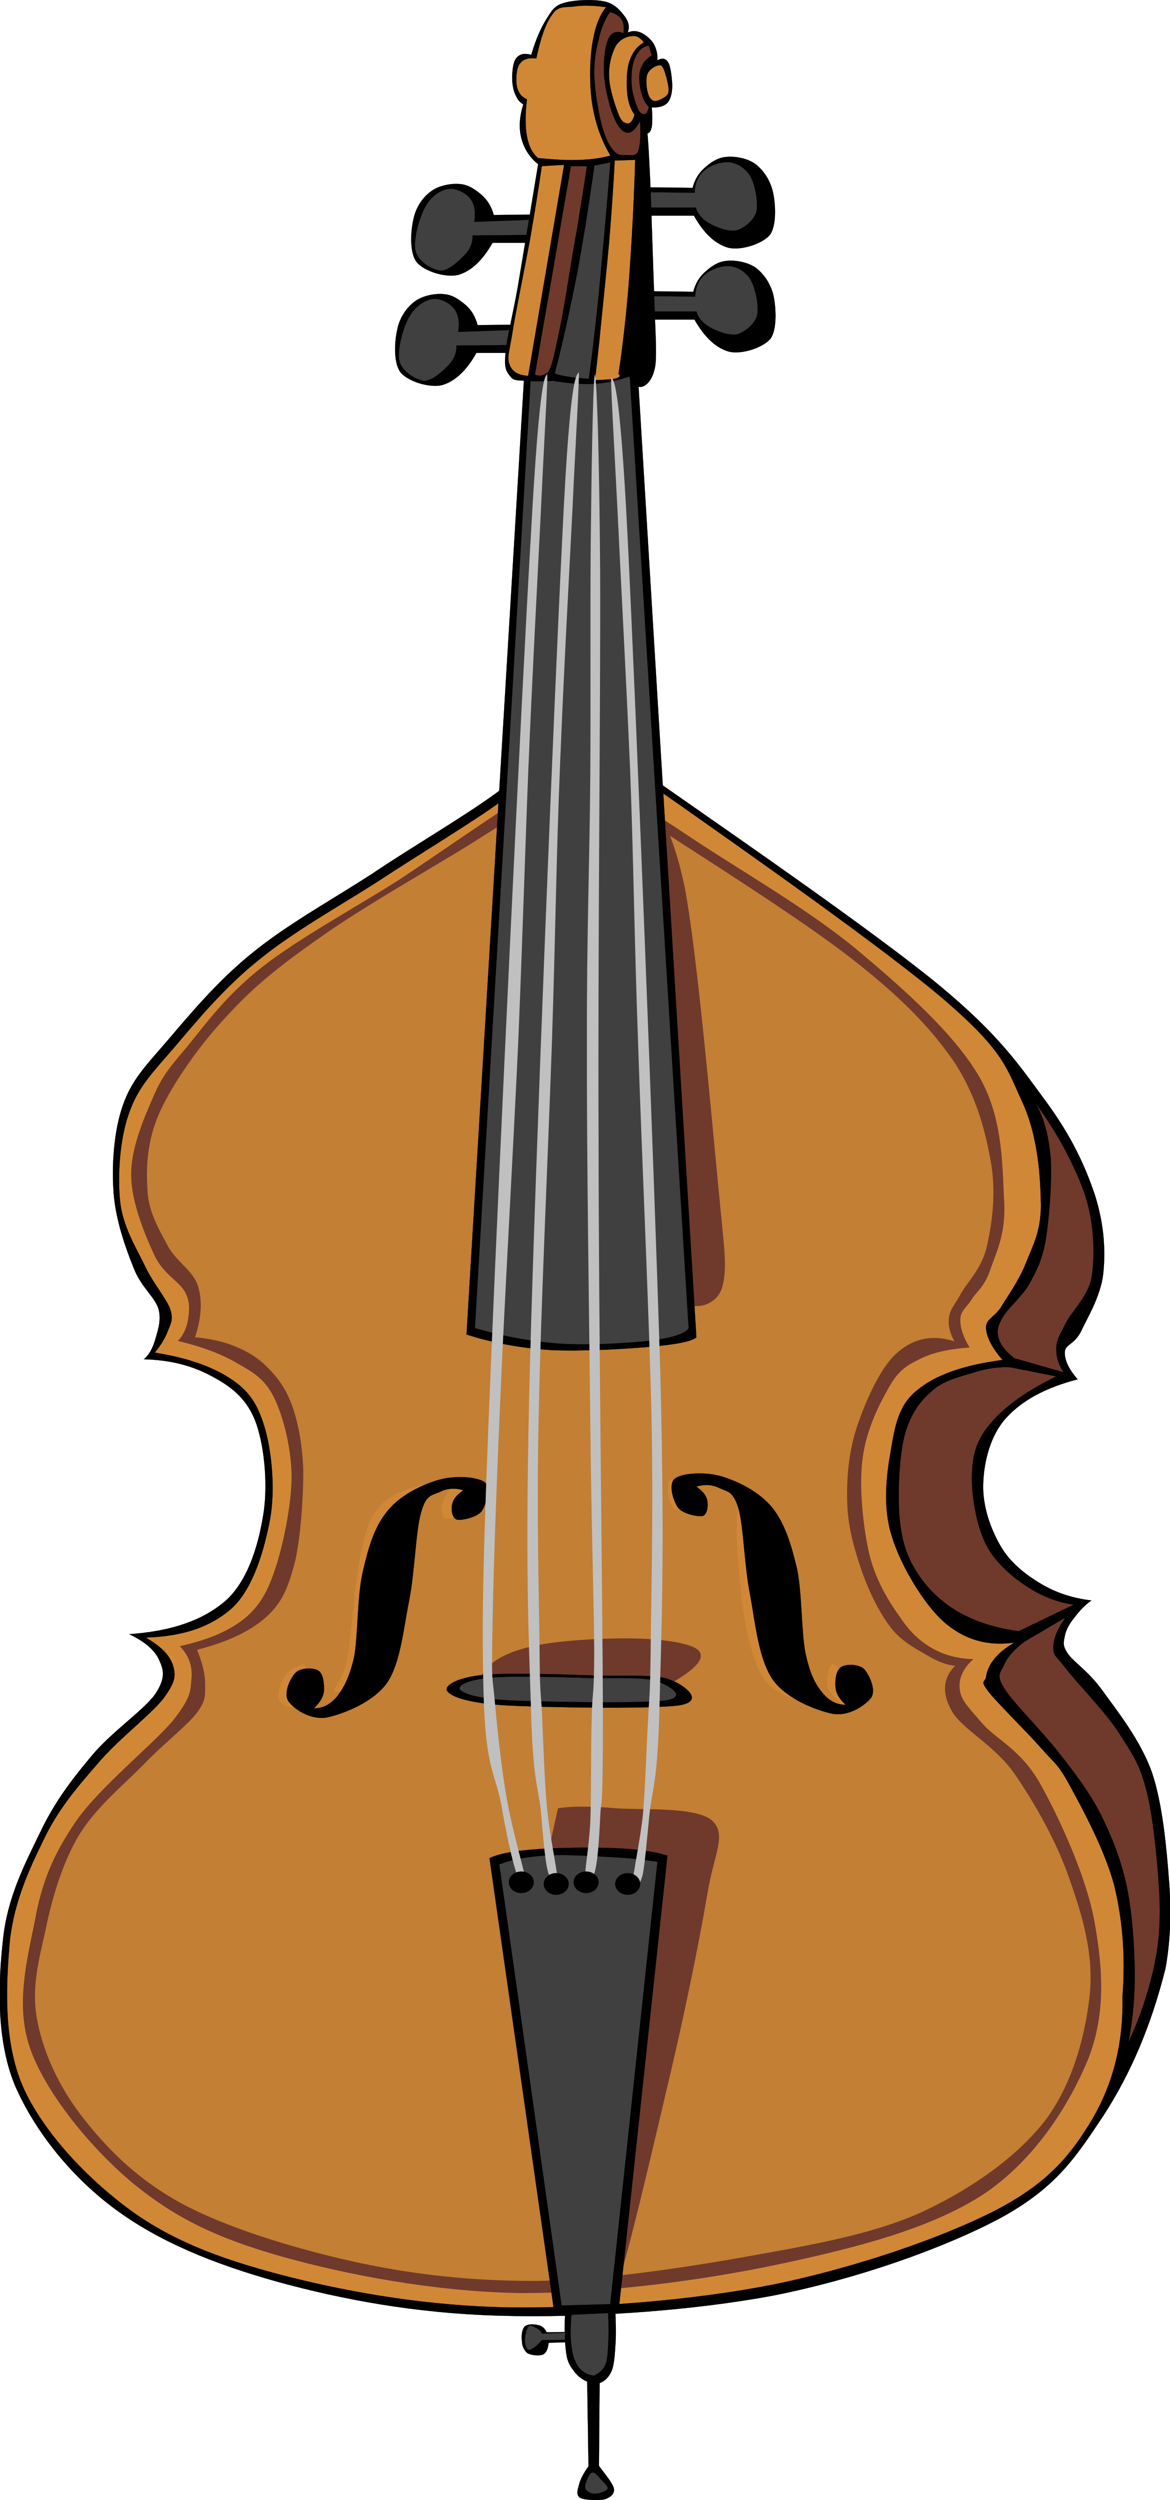 <svg xmlns="http://www.w3.org/2000/svg" viewBox="0 0 321.183 685.93" overflow="visible"><switch><g><path stroke="#000" stroke-width=".036" stroke-miterlimit="10" d="M157.41 199.93c-4.896 5.148-11.844 10.836-21.132 17.604-9.324 6.804-23.292 14.868-34.416 22.392-11.304 7.272-23.04 13.752-32.436 21.384-9.504 7.596-17.352 17.028-23.4 24.12-5.976 6.912-9.9 10.872-12.312 17.856-2.484 7.056-3.096 16.488-2.52 24.12.576 7.488 3.348 15.192 5.544 20.627 2.088 5.256 5.688 7.704 6.768 11.088.9 3.349-.36 6.372-1.008 8.784-.72 2.269-1.728 3.996-3.024 5.04 7.236.181 13.176 1.729 18.36 4.5 5.148 2.7 9.504 5.796 12.096 12.061 2.484 6.191 3.636 16.849 2.484 25.164-1.26 8.353-3.96 18.288-10.044 24.119-6.228 5.652-15.048 8.748-26.892 9.576 4.32 2.088 7.128 4.464 8.28 7.271 1.224 2.664 1.728 4.896-1.26 9.324-3.24 4.428-12.348 10.584-17.604 17.101-5.292 6.3-10.116 12.636-14.076 21.096-4.14 8.496-8.928 17.748-10.044 29.412-1.26 11.592-1.836 27.071 3.276 39.492 5.292 12.275 15.12 24.84 27.396 33.947 12.132 9 27 15.084 44.748 20.053 17.748 4.859 37.62 8.604 60.588 9.287 22.824.685 52.236-1.151 75.458-5.508 23.219-4.572 47.229-13.141 62.604-21.385 15.156-8.352 20.375-16.451 28.008-27.899 7.523-11.592 13.177-24.769 17.101-40.5 1.225-6.769 1.69-14.508 1.008-23.508-.684-9.145-1.764-21.601-4.787-30.42-3.205-8.893-9.721-16.992-13.572-22.355-3.924-5.364-7.522-7.488-9.289-9.828-1.799-2.521-1.295-3.42-1.008-5.04.324-1.836 1.441-3.636 2.773-5.256 1.26-1.656 2.627-3.168 4.535-4.536-5.111-.611-9.685-2.088-13.859-4.571-4.176-2.484-8.461-5.832-11.053-10.332-2.81-4.788-5.004-11.089-4.787-17.101.18-5.977 1.908-13.248 6.299-18.072 4.357-4.787 10.801-8.315 19.621-10.584-2.557-2.951-3.603-5.363-3.529-7.523.217-2.16 2.34-1.836 4.285-5.292 1.691-3.672 5.543-9.828 6.264-16.092.685-6.48.252-13.645-2.268-21.636-2.701-8.064-6.48-16.236-13.572-25.884-7.164-9.648-12.348-17.748-29.16-31.68-17.209-14.184-55.188-40.392-72.145-52.236-16.85-11.8-26.14-17.81-28.29-18.17z"/><path d="M157.01 202.7c-3.816 4.68-10.008 10.296-18.972 16.848-9.144 6.588-23.22 14.976-34.452 22.392-11.304 7.2-23.04 13.716-32.436 21.348-9.54 7.596-17.28 16.992-23.364 24.156-5.976 6.912-9.9 10.872-12.312 17.856-2.592 7.056-3.204 16.992-2.52 24.12.72 7.056 4.32 12.708 6.768 17.784 2.34 4.969 5.94 9 7.056 12.097.9 2.952 0 4.032-.756 6.013-.72 1.907-1.944 3.888-3.528 5.796 9.252 1.477 16.236 3.996 21.384 7.561 5.112 3.491 7.2 7.451 9.036 13.823 1.692 6.372 2.664 16.057 1.26 24.191-1.548 8.173-4.392 18.433-10.044 24.12-5.868 5.473-13.644 8.173-24.156 8.496 4.212 2.34 6.732 4.933 7.56 7.775.792 2.771.612 4.5-2.772 9.072-3.672 4.607-12.528 11.231-18.108 17.928-5.616 6.444-10.836 12.528-14.832 21.023-4.104 8.353-8.496 18-9.288 29.484-.936 11.447-1.512 26.712 4.248 38.987 5.796 12.24 17.856 24.912 30.204 33.695 12.204 8.496 25.704 13.213 42.984 17.604 17.28 4.283 37.548 7.812 59.832 8.208 22.176.252 49.934-1.837 72.434-6.265 22.5-4.607 46.149-12.744 61.092-20.376 14.652-7.668 20.627-15.229 26.531-25.021 5.76-9.9 8.567-20.988 8.278-33.696.828-10.764.072-20.771-2.268-30.42-2.592-9.72-8.604-20.809-12.062-27.145-3.42-6.372-4.354-6.336-8.063-10.584-3.889-4.428-11.773-12.132-14.328-15.336-2.484-3.313-1.117-2.521-.756-3.996.18-1.584.936-3.491 2.268-5.04 1.295-1.691 3.097-3.061 5.543-4.535-7.344 1.08-13.752-.756-19.367-5.652-5.651-5.04-11.95-15.695-14.327-23.615-2.521-7.921-1.439-16.74-.252-23.399 1.151-6.732 2.088-12.492 7.271-16.597 5.148-4.248 12.816-6.876 23.4-8.279-3.062-3.564-4.394-6.372-4.535-8.82-.037-2.34 2.088-2.735 4.031-5.508 1.801-3.023 4.896-7.236 6.805-11.952 1.871-4.788 4.211-8.712 4.248-16.092-.109-7.56-.756-18.792-5.004-28.152-4.394-9.468-4.969-13.896-20.881-27.72-16.127-13.968-57.132-42.66-74.412-54.828-17.29-12.11-26.54-17.76-28.45-17.33z" stroke="#000" stroke-miterlimit="10" stroke-width=".036" fill="#D18836"/><path d="M267.17 455.21c-4.248-.107-8.029-1.115-11.34-3.023-3.313-1.907-6.049-4.428-8.785-8.531-3.059-4.284-6.479-9.757-8.313-16.849-1.729-7.309-2.916-18.252-2.019-25.884.793-7.668 4.176-14.725 6.805-19.368 2.484-4.645 4.466-6.443 8.279-8.315 3.744-2.053 8.533-3.133 14.365-3.528-1.836-3.061-2.629-5.651-2.521-7.775 0-2.231 1.656-3.168 3.025-5.292 1.332-2.231 3.42-3.384 5.004-7.775 1.477-4.429 4.393-9.792 4.031-18.612-.576-9.036-.072-23.004-6.803-34.704-6.806-11.808-20.664-24.12-33.66-34.992-13.285-11.016-31.285-21.312-44.281-29.916-12.924-8.604-23.688-15.336-32.688-20.88-5.076 2.808-11.448 6.732-19.656 12.06-8.28 5.328-18 12.24-29.16 19.62-11.34 7.236-27.72 16.164-37.476 23.868-9.756 7.596-15.66 15.768-20.628 21.888-5.148 6.048-6.984 8.28-9.54 14.328-2.556 5.904-5.976 13.968-5.796 21.132.072 7.236 3.744 16.056 6.3 21.601 2.448 5.363 6.912 7.235 8.532 10.332 1.476 2.808 1.08 5.363.756 7.523-.396 2.195-1.224 4.176-2.772 5.796 6.696 1.584 12.132 3.637 16.596 6.3 4.392 2.484 7.344 4.284 9.828 9.288 2.484 5.112 4.536 13.141 4.788 20.88.108 7.633-2.016 17.965-4.032 24.625-2.052 6.516-3.996 10.728-8.316 14.579-4.464 3.815-10.584 6.372-18.36 8.063 2.448 2.484 3.528 5.364 3.24 8.784-.36 3.349.18 4.933-5.04 11.557-5.436 6.552-20.196 18.359-26.64 27.647-6.3 9.216-9.432 16.739-11.34 27.433-2.088 10.584-5.616 23.508-1.008 35.712 4.5 12.061 16.668 26.928 28.188 36.432 11.484 9.36 22.752 14.832 40.464 19.872 17.784 5.005 41.94 9.647 65.124 10.044 23.112.181 50.544-3.42 72.144-8.027 21.42-4.571 41.293-9.792 55.584-19.116 14.113-9.468 23.473-24.516 28.656-36.972 4.932-12.601 4.033-24.983 1.764-37.691-2.303-12.816-9.971-29.124-15.084-38.231-5.256-9.108-11.879-11.881-15.588-16.093-3.672-4.248-5.904-6.372-6.299-9.288-.45-2.96.77-5.84 3.69-8.5z" fill="#6F3A2C"/><path d="M262.24 457.04c-2.16-.181-4.537-1.009-7.525-2.771-2.951-1.729-7.092-3.78-10.043-7.561-3.133-3.925-6.049-9.864-8.063-15.589-2.054-5.939-3.853-12.096-4.031-18.863-.217-6.84.432-14.147 2.771-21.097 2.375-6.983 6.443-16.235 11.088-20.124 4.535-3.888 9.504-4.896 15.589-3.023-1.298-2.304-1.802-4.428-1.513-6.516.287-2.16 1.152-2.881 2.988-6.049 1.619-3.239 5.867-7.128 7.307-13.068 1.441-6.228 2.701-14.544 1.263-23.148-1.515-8.748-4.033-18.684-10.332-28.152-6.554-9.396-14.511-17.568-27.9-28.008-13.609-10.656-38.916-26.568-51.768-34.956-12.709-8.352-20.666-13.248-24.157-14.832a2713.316 2713.316 0 01-28.404 18.072c-11.7 7.272-29.772 17.46-41.004 25.416-11.232 7.848-18.468 13.536-25.884 21.636-7.56 7.956-14.868 18.324-18.612 26.388-3.672 7.956-3.924 15.444-3.528 21.636.252 6.12 3.204 10.908 5.544 15.336 2.376 4.428 6.912 6.768 8.316 11.052 1.296 4.177.9 8.819-.792 14.076 4.32.432 8.136 1.224 11.592 2.771 3.348 1.403 6.228 3.275 8.784 6.012 2.556 2.628 4.608 5.473 6.3 10.08 1.584 4.536 2.736 10.188 3.024 17.353.072 7.128-.684 18.504-2.268 25.38-1.764 6.731-3.348 11.017-7.812 15.084-4.536 4.068-10.8 6.948-19.08 9.072 1.476 3.636 2.268 6.769 2.232 9.792-.036 2.844.252 4.141-2.484 7.775-2.988 3.636-8.892 8.208-14.364 13.859-5.544 5.651-13.464 12.061-18.072 19.908-4.5 7.739-7.38 17.783-9.072 26.389-1.944 8.495-3.78 15.804-2.016 24.407 1.728 8.604 5.868 17.855 12.564 26.389 6.624 8.424 14.76 16.775 27.18 23.508 12.528 6.66 30.564 12.168 47.016 15.84 16.236 3.564 32.22 5.328 50.04 5.292 17.783-.216 38.053-3.239 55.801-6.3 17.748-3.204 35.279-6.013 49.535-12.313 14.041-6.443 26.496-15.229 34.453-25.38 7.737-10.297 11.194-23.977 12.311-35.208.938-11.16-2.229-21.456-5.76-31.429-3.527-10.225-9.756-20.987-15.084-28.691-5.4-7.668-14.437-12.204-17.101-17.063-2.75-4.91-2.43-9.09.96-12.4z" fill="#C37F33"/><path d="M292.44 443.83l-11.089 6.517c-2.95 2.231-4.823 4.284-5.76 6.553-.899 2.124-2.34 2.556.252 6.552 2.558 3.996 10.008 11.269 14.58 17.101 4.428 5.651 8.279 10.62 11.558 16.849 3.096 6.155 5.649 12.491 7.271 19.836 1.547 7.199 2.123 16.164 2.269 23.399.034 7.235-.505 13.645-1.765 19.62 3.168-6.624 5.256-13.032 6.805-19.62 1.439-6.552 1.979-11.521 1.765-19.62-.396-8.315-1.621-21.779-3.529-29.411-1.908-7.74-4.176-10.692-7.774-16.345-3.779-5.796-11.341-13.429-14.328-17.353-2.988-3.853-3.564-3.563-3.527-5.796-.1-2.34 1.09-5.15 3.28-8.28zM277.39 375.14c-3.274-.18-6.657.324-10.295 1.513-3.672 1.08-8.496 2.231-11.557 5.256-3.203 2.771-5.867 6.553-7.307 12.313-1.404 5.868-1.873 16.057-1.263 22.393.613 6.229 1.98 10.477 4.789 14.832 2.736 4.284 6.554 8.027 11.306 10.8 4.715 2.664 10.114 4.429 16.596 5.292l15.084-7.271c-4.932-.72-9.18-2.483-13.32-5.292-4.176-2.808-8.641-6.695-11.053-11.808-2.484-5.293-3.887-13.788-3.527-19.368.217-5.544 1.691-9.504 5.543-13.824 3.89-4.392 9.648-8.46 17.568-12.348-4.18-.82-8.36-1.65-12.57-2.48zM278.4 372.62c-2.412-1.871-3.744-3.672-4.285-5.544-.504-2.016-.215-3.348 1.26-5.796 1.404-2.447 5.004-5.328 7.057-8.783 1.908-3.492 3.421-6.049 4.535-11.701 1.011-5.832 1.836-16.236 1.515-22.608-.541-6.408-1.836-11.556-4.285-15.588 3.852 5.22 6.983 10.368 9.541 15.588 2.52 5.148 4.5 9.756 5.543 15.336 1.045 5.508 1.225 12.528.252 17.604-1.226 4.933-5.471 8.819-7.055 12.061-1.55 3.061-2.521 4.535-2.521 6.769-.035 2.159.504 4.392 2.016 6.552-4.53-1.3-9.06-2.59-13.6-3.89z" stroke="#000" stroke-miterlimit="10" stroke-width=".036" fill="#6F3A2C"/><path d="M202.98 413.41c-1.011.792-.9 6.912-.507 12.815.435 5.94 1.226 15.912 2.773 22.141 1.404 5.977 2.807 10.584 5.76 13.824 2.879 3.096 10.871 5.437 11.34 4.788.252-.793-7.198-1.765-9.575-9.324-2.412-7.704-3.203-28.8-4.752-36.216-1.79-7.48-4.02-8.81-5.03-8.02zM184.37 406.1c-1.043-.469-1.188 2.052-1.008 3.527.106 1.332 1.008 3.96 2.016 4.536.973.396 3.854-.108 3.781-1.513-.22-1.41-3.86-6.05-4.79-6.56zM228.36 456.65c-.791.504-1.729 4.5-1.008 6.552.827 1.943 4.354 5.437 5.293 5.04.61-.611-.324-6.084-1.011-8.063-.68-2.02-2.69-4.04-3.27-3.53z" fill="#D18836"/><path stroke="#000" stroke-width=".036" stroke-miterlimit="10" d="M191.17 407.87c2.412-.72 4.535-.504 6.517.504 1.873.899 3.6.612 5.041 5.544 1.401 4.896 1.618 16.271 3.274 24.12 1.404 7.956 2.303 17.028 6.012 22.645 3.779 5.437 11.951 8.567 16.597 9.54 4.537.756 9.037-2.412 10.584-4.5 1.369-2.195-.648-6.372-2.017-7.813-1.477-1.368-4.969-1.439-6.301-.504-1.402.899-1.727 3.672-1.512 5.544.145 1.729 1.117 3.275 2.771 4.788-2.52.036-4.752-1.188-6.551-3.528-1.942-2.376-3.348-5.291-4.5-10.836-1.117-5.76-.899-16.164-2.268-22.859-1.584-6.769-3.386-12.563-6.806-16.849-3.6-4.393-9.358-7.199-13.823-8.567-4.607-1.368-10.729-.973-12.816.504-2.088 1.439-.539 6.265.756 8.063 1.26 1.656 5.328 2.557 6.806 2.269 1.297-.468 1.512-2.916 1.225-4.283-.36-1.43-1.26-2.55-2.99-3.77z"/><path d="M118.49 407.36c-.072.973-10.26 5.725-13.068 10.08-3.024 4.141-3.024 8.101-4.284 15.084-1.296 6.983-1.512 21.239-3.024 26.641-1.62 5.184-5.832 5.437-6.264 4.787-.576-.72 2.268-2.628 3.528-9.071 1.188-6.66 2.196-23.004 3.996-30.168 1.656-7.271 3.06-9.973 6.3-12.815 3.23-2.99 12.74-5.47 12.81-4.54zM125.04 407.36c-1.188.54-3.06 3.061-3.528 4.788-.54 1.548-.288 4.031.756 4.535.972.324 4.212-.72 5.292-2.016.972-1.368 1.08-4.32.756-5.544-.58-1.36-2.09-2.23-3.28-1.76zM83.786 458.16c.108-1.907-.36-1.548-1.26-1.26-.936.216-3.276 1.188-4.248 2.771-1.044 1.584-2.376 5.111-1.764 6.552.54 1.439 3.708 2.952 5.04 1.765 1.114-1.47 2.05-7.99 2.232-9.82z" fill="#D18836"/><path stroke="#000" stroke-width=".036" stroke-miterlimit="10" d="M127.17 408.87c-2.448-.72-4.572-.504-6.516.505-1.98.899-3.708.611-5.04 5.544-1.476 4.896-1.728 16.271-3.276 24.12-1.62 7.955-2.34 17.027-6.048 22.645-3.888 5.436-12.06 8.567-16.596 9.539-4.608.757-9.144-2.411-10.548-4.5-1.44-2.195.576-6.371 2.016-7.812 1.368-1.368 4.896-1.44 6.3-.505 1.332.899 1.548 3.673 1.476 5.544-.18 1.765-1.188 3.204-2.736 4.752 2.52 0 4.644-1.115 6.516-3.491 1.8-2.376 3.312-5.292 4.536-10.836 1.008-5.761.792-16.164 2.268-22.859 1.548-6.769 3.204-12.564 6.768-16.849 3.456-4.393 9.324-7.2 13.86-8.567 4.536-1.368 10.62-.973 12.816.504 1.98 1.439.432 6.264-.756 8.063-1.368 1.655-5.436 2.557-6.804 2.269-1.368-.469-1.656-2.916-1.26-4.284.29-1.42 1.3-2.53 3.03-3.76z"/><path d="M132.28 459.56c2.016-3.601 6.444-6.156 13.572-7.813 7.056-1.729 21.023-2.412 28.835-2.196 7.634.181 15.806 1.368 17.316 3.563 1.475 2.124-1.297 5.076-8.316 9-17.13-.82-34.27-1.68-51.4-2.55z" fill="#6F3A2C"/><path stroke="#000" stroke-width=".036" stroke-miterlimit="10" d="M183.68 460.75c-3.778-1.368-10.438-.864-19.008-1.009-8.712-.288-25.2-.899-32.256-.18-7.02.684-10.656 2.987-9.648 4.428 1.008 1.368 4.86 3.168 15.588 3.889 10.692.611 40.5 1.115 48.206 0 7.38-1.23.87-5.87-2.88-7.13z"/><path d="M180.08 461.18c-3.348-.972-9.217-.756-16.777-.756-7.667-.216-22.247-.721-28.475-.145-6.264.54-9.432 2.196-8.532 3.313.9 1.008 4.248 2.448 13.788 2.952 9.504.396 35.676.899 42.551 0 6.6-1 .66-4.28-2.55-5.36z" stroke="#000" stroke-miterlimit="10" stroke-width=".036" fill="#404040"/><path d="M188.26 357.47c2.232 1.836 8.496 1.008 10.043-4.429 1.404-5.615.541-9.899-1.188-28.26-1.799-18.468-5.832-64.224-9.181-81.468-3.6-17.316-9.469-26.064-11.194-21.384-1.621 4.788.504 32.652 1.512 49.572.9 16.884 3.096 38.988 4.248 50.904.971 11.664 1.439 13.248 2.375 19.188.93 5.9 1.04 13.79 3.38 15.88z" fill="#6F3A2C"/><path stroke="#000" stroke-width=".036" stroke-miterlimit="10" d="M191.17 366.9c-1.117 1.079-4.932 1.871-11.592 2.521-6.805.647-19.477 1.403-28.152 1.008-8.712-.54-16.308-2.017-23.364-4.284l16.164-268.52h30.563c5.44 89.74 10.91 179.49 16.38 269.27z"/><path d="M189.05 364.45c-1.223 1.62-4.715 2.628-10.619 3.42-6.012.612-16.632 1.332-24.66.792-8.1-.575-15.768-2.052-23.4-4.283l15.588-265.07 26.675-.108c5.46 88.418 10.94 176.84 16.41 265.25z" stroke="#000" stroke-miterlimit="10" stroke-width=".036" fill="#404040"/><path stroke="#000" stroke-width=".036" stroke-miterlimit="10" d="M175.55 51.357l14.58.18c.576-2.268 1.656-4.032 3.24-5.436 1.584-1.476 3.672-2.916 6.121-3.06 2.375-.216 5.723.36 7.955 2.016 2.088 1.62 3.996 4.32 4.752 7.668.721 3.168 1.045 9.144-.828 11.7-2.088 2.52-7.92 4.356-11.375 3.564-3.529-.972-6.697-3.78-9.504-8.82h-13.428c-.49-2.59-1-5.184-1.5-7.812z"/><path d="M176.56 52.727l14.113.144c.107-2.7 1.008-4.68 2.699-6.084 1.584-1.476 4.932-2.592 7.129-2.232 2.051.324 4.428 1.728 5.615 4.068 1.225 2.34 2.053 6.948 1.512 9.54-.756 2.376-3.455 4.536-5.615 5.076-2.305.36-5.58-.972-7.453-2.052-1.871-1.116-3.059-2.484-3.563-4.248h-13.428c-.34-1.404-.66-2.81-1.02-4.212z" stroke="#000" stroke-miterlimit="10" stroke-width=".036" fill="#404040"/><path stroke="#000" stroke-width=".036" stroke-miterlimit="10" d="M175.73 79.871l14.577.18c.576-2.268 1.656-4.032 3.24-5.437 1.621-1.476 3.603-2.916 6.084-3.06 2.306-.216 5.797.36 7.992 2.016 2.088 1.62 3.996 4.32 4.752 7.668.648 3.168 1.008 9.145-.863 11.7-2.125 2.52-7.848 4.356-11.34 3.564-3.526-.972-6.66-3.78-9.541-8.82H177.24c-.5-2.593-1.01-5.183-1.51-7.811z"/><path d="M176.74 81.238l14.076.144c.18-2.7 1.043-4.68 2.733-6.084 1.693-1.476 4.896-2.592 7.129-2.232 2.123.324 4.355 1.692 5.58 4.104 1.188 2.232 2.16 7.02 1.547 9.504-.756 2.376-3.455 4.536-5.614 5.076-2.306.36-5.58-.972-7.451-2.052-1.873-1.116-3.062-2.484-3.564-4.248h-13.428c-.34-1.405-.66-2.807-1.02-4.212z" stroke="#000" stroke-miterlimit="10" stroke-width=".036" fill="#404040"/><path stroke="#000" stroke-width=".036" stroke-miterlimit="10" d="M150.13 58.811l-14.58.18c-.612-2.268-1.692-4.032-3.24-5.436-1.728-1.476-3.708-2.916-6.084-3.06-2.412-.252-5.904.432-7.992 2.052-2.196 1.62-4.104 4.356-4.752 7.632-.756 3.168-1.116 9.144.864 11.7 1.98 2.52 7.848 4.356 11.376 3.564 3.456-.972 6.624-3.78 9.504-8.82h13.392c.5-2.593 1.01-5.185 1.51-7.812z"/><path d="M149.12 60.179l-18.9.684c.396-2.88 0-4.896-1.188-6.444-1.296-1.584-4.032-2.952-6.12-2.556-2.268.432-4.68 2.124-6.264 5.076-1.584 2.88-3.276 8.892-2.556 11.916.612 2.844 4.5 5.148 6.804 5.4 2.232.144 5.184-2.844 6.768-4.392 1.476-1.62 2.16-3.42 2.052-5.256l18.396-.18c.33-1.406.66-2.808 1.01-4.248z" stroke="#000" stroke-miterlimit="10" stroke-width=".036" fill="#404040"/><path stroke="#000" stroke-width=".036" stroke-miterlimit="10" d="M145.74 89.05l-14.616.144c-.648-2.268-1.62-4.032-3.204-5.436-1.728-1.476-3.672-2.916-6.12-3.06-2.412-.252-5.904.432-7.992 2.052-2.196 1.62-4.104 4.356-4.752 7.632-.756 3.204-1.116 9.108.864 11.736 1.98 2.52 7.848 4.356 11.376 3.564 3.456-.972 6.624-3.78 9.504-8.856h13.392c.51-2.591 1.01-5.181 1.55-7.774z"/><path d="M144.73 90.382l-18.936.684c.396-2.88 0-4.896-1.188-6.444-1.332-1.584-3.96-2.952-6.084-2.556-2.232.504-4.752 2.16-6.3 5.112-1.584 2.736-3.276 8.964-2.556 11.88.612 2.808 4.5 5.22 6.804 5.436 2.232 0 5.184-2.772 6.768-4.428 1.476-1.62 2.16-3.42 2.052-5.256l18.396-.18c.33-1.397.69-2.802 1.05-4.242z" stroke="#000" stroke-miterlimit="10" stroke-width=".036" fill="#404040"/><path stroke="#000" stroke-width=".036" stroke-miterlimit="10" d="M151.79 104.5c-3.168.144-5.76.144-7.632 0-1.98-.216-3.06.036-3.924-1.044-.9-1.152-1.908-1.98-1.512-5.94.252-4.248 1.8-9.864 3.384-18.648 1.476-8.856 3.348-19.979 5.616-33.804-2.484-2.016-3.888-4.392-4.608-7.128-.72-2.808-.54-5.868.54-9.324-.864-.432-1.548-1.224-2.052-2.376-.684-1.296-.972-3.024-1.008-4.752 0-1.836.216-4.536 1.188-5.616.9-1.044 2.16-1.368 4.068-.828 1.188-4.176 2.592-7.272 4.068-9.684 1.476-2.34 2.196-3.816 4.932-4.572 2.808-.828 8.207-1.08 11.195-.36 2.773.576 4.5 2.772 5.58 4.248.973 1.332 1.297 2.88.684 4.248 1.152-.504 2.343-.504 3.564 0 1.117.468 2.773 1.764 3.564 3.06.721 1.296 1.114 2.772 1.045 4.572 1.295-.756 2.303-.576 3.022.684.648 1.224 1.043 4.68 1.043 6.624-.106 1.872-.432 3.348-1.367 4.428-1.008.9-2.377 1.296-4.248 1.188.181 2.268.181 4.068 0 5.256-.217 1.188-.61 1.764-1.188 1.872.252 2.808.539 7.956.863 15.588.252 7.668.721 21.744 1.008 29.88.252 8.028.684 13.932.324 18-.611 3.888-2.16 5.4-3.386 5.94-1.332.54-2.446-.36-3.887-2.7-3.023 1.08-6.156 1.8-9.684 2.016-3.5.16-7.14-.16-11.17-.84z"/><path d="M148.73 45.599c-.828 5.832-1.908 12.42-3.24 20.196-1.44 7.776-3.996 20.088-4.896 25.956-.936 5.652-1.44 6.336-.684 8.316.684 1.908 2.376 2.88 5.076 3.06l9.864-57.888c-2.02.105-4.07.213-6.12.357zM169.79 102.62c1.117-7.452 2.125-16.056 2.881-25.812.719-9.972 1.332-20.628 1.691-32.94l-5.615.18c-.324 6.588-.828 13.824-1.512 22.248-.759 8.388-2.125 21.168-2.736 27.648-.684 6.408-1.08 9.684-1.189 10.368 2.847-.144 4.646-.18 5.798-.504 1.08-.33 1.26-.72.69-1.19z" stroke="#000" stroke-miterlimit="10" stroke-width=".036" fill="#D18836"/><path d="M156.72 45.599c-.612 3.744-1.8 10.224-3.42 19.836-1.62 9.684-3.816 21.816-6.444 37.368.828.36 1.62.36 2.376 0 .648-.396 1.188 0 2.052-2.412.792-2.52 1.62-6.48 2.88-12.708 1.224-6.408 2.916-17.964 4.248-24.948 1.152-7.092 2.052-12.672 2.7-17.136l-4.4.001z" stroke="#000" stroke-miterlimit="10" stroke-width=".036" fill="#6F3A2C"/><path d="M152.29 102.44c.612.324 1.872.612 3.384.864s3.492.468 5.94.648c.828-5.544 1.69-13.14 2.736-23.076.936-10.008 2.053-21.924 3.202-36.324l-4.391.864a636.189 636.189 0 01-4.752 29.7c-1.91 9.579-3.81 18.509-6.12 27.326z" stroke="#000" stroke-miterlimit="10" stroke-width=".036" fill="#404040"/><path d="M167.56 42.683c-2.268.648-5.039 1.044-8.314 1.188-3.384.144-7.092-.072-11.52-.504-1.584-1.296-2.556-3.276-3.06-5.94-.504-2.7-.504-6.048 0-10.188-1.512-.612-2.376-1.836-2.736-3.384-.396-1.728-.216-4.968.684-6.264.936-1.332 2.34-1.8 4.608-1.548 1.224-5.652 2.592-9.72 4.392-12.06 1.62-2.484 3.456-1.872 5.94-2.196 2.484-.396 5.328-.288 8.82.18-2.088 2.556-3.203 6.12-3.887 10.692-.649 4.608-.721 11.34.18 16.452.86 5.038 2.45 9.468 4.9 13.572z" stroke="#000" stroke-miterlimit="10" stroke-width=".036" fill="#D18836"/><path d="M175.73 33.179c-1.226 2.304-2.412 3.384-3.564 3.24-1.332-.18-2.52-1.584-3.564-4.068-1.188-2.664-2.377-7.452-2.735-11.052-.324-3.744.106-8.208 1.008-10.332.793-2.088 2.34-2.664 4.248-1.872.289-1.548.072-2.844-.504-3.744-.611-.972-1.729-1.692-3.203-2.016-1.369 2.016-2.34 4.356-3.062 7.452-.791 2.988-1.366 6.444-1.188 10.512.18 4.068 1.188 10.08 2.195 13.608.936 3.348 2.016 5.22 3.239 6.588 1.115 1.26 2.195 1.008 3.386 1.044 1.008 0 2.592.432 3.203-1.044.55-1.658.73-4.286.52-8.316z" stroke="#000" stroke-miterlimit="10" stroke-width=".036" fill="#6F3A2C"/><path d="M174.18 31.485c-.432 1.512-1.045 2.304-1.69 2.376-.722 0-1.767-.18-2.558-2.196-.936-2.196-2.629-7.272-2.698-10.368-.252-3.276.684-6.516 1.69-8.46 1.008-1.872 2.988-2.844 4.428-2.916 1.332-.216 2.412.36 3.386 1.728-1.908 1.08-3.168 2.772-3.924 5.076-.828 2.232-.9 6.192-.648 8.676.17 2.376.9 4.537 2.01 6.084z" stroke="#000" stroke-miterlimit="10" stroke-width=".036" fill="#D18836"/><path d="M178.1 29.291c-.218 1.188-.611 1.908-1.043 2.016-.648.072-1.226-.144-1.873-1.332-.576-1.26-1.513-4.032-1.691-5.94-.289-2.124-.18-4.248.18-5.94.287-1.692.9-2.952 1.691-3.924.721-1.008 1.584-1.476 2.736-1.692l.827 2.736c-1.729.972-2.698 2.376-3.202 4.068-.47 1.656-.183 4.392.321 6.12.39 1.656 1.07 2.951 2.04 3.888z" stroke="#000" stroke-miterlimit="10" stroke-width=".036" fill="#6F3A2C"/><path d="M183.36 25.727c-.576 1.044-2.558 1.908-3.42 2.016-.974 0-1.691-.864-2.017-2.016-.469-1.296-.721-4.176-.18-5.436.576-1.404 2.555-2.52 3.563-2.376.828.18 1.263 2.196 1.693 3.564.26 1.332.84 3.022.37 4.248z" stroke="#000" stroke-miterlimit="10" stroke-width=".036" fill="#D18836"/><path d="M150.75 507.08l2.412-10.944c3.672-.611 8.891-.611 16.055 0 7.129.54 21.961-.54 26.316 3.42 4.067 3.853.469 9-1.367 20.16-1.908 11.231-5.328 28.513-9.576 46.836-4.32 18.324-12.744 54.937-15.697 62.208-2.916 6.876-1.979-3.456-2.051-20.159-.18-16.885 2.699-65.305 1.008-79.309-1.908-13.752-8.748.145-11.628-3.42-2.92-3.82-4.65-9.91-5.47-18.8z" fill="#6F3A2C"/><path stroke="#000" stroke-width=".036" stroke-miterlimit="10" d="M134.37 509.82c2.412-1.188 6.372-1.943 12.276-2.412 5.868-.504 16.308-.611 22.571-.323 6.049.287 10.764.972 14.004 2.052l-13.317 124.09-17.785 1.009c-5.91-41.48-11.81-82.95-17.75-124.42z"/><path d="M137.06 511.51c3.276-1.26 7.38-2.053 12.312-2.376 4.968-.396 11.772.036 17.099.323 5.148.217 9.865.721 14.007 1.368l-12.961 121.36-13.356.36c-5.68-40.32-11.37-80.67-17.1-121.03z" stroke="#000" stroke-miterlimit="10" stroke-width=".036" fill="#404040"/><path d="M141.64 513.56c-1.188-3.708-2.7-10.62-4.104-18.792-1.62-8.244-4.284-9.792-4.788-30.061-.54-20.521-.18-38.089 2.052-91.297 2.232-53.711 8.244-180.97 10.944-226.69 2.484-45.216 3.96-43.02 4.428-44.1.396-1.044-.864 19.404-1.692 37.584-.9 18.216-2.412 46.044-3.42 70.416-.972 24.228-1.512 44.172-2.736 73.836-1.332 29.664-3.96 74.556-5.112 102.31-1.188 27.504-1.872 48.455-2.052 62.027-.216 13.319-.036 10.477.684 18.107.684 7.632 1.872 18.973 3.42 27.359 1.476 8.208 4.572 18.612 5.112 21.889.36 3.2-1.62.89-2.73-2.6z" fill="silver"/><path d="M150.31 513.13c-.756-3.313-1.188-8.748-1.836-16.309-.864-7.561-2.232-8.353-2.736-28.765-.648-20.699-1.656-39.924-.252-93.779 1.44-54.468 6.588-181.94 8.928-228.02 2.16-45.504 3.96-42.984 4.428-44.1.396-.972-.864 19.439-1.692 37.62-.936 18.252-2.448 45.792-3.42 70.416-1.008 24.336-1.224 45.36-2.196 75.132-1.008 29.808-3.096 74.087-3.636 102.28-.648 27.973.072 50.509.216 64.549.108 13.68.288 10.691.684 18.107.324 7.416.648 18.323 1.404 26.063.72 7.523 2.736 16.523 2.844 19.367.02 2.72-2 .53-2.72-2.57zM176.41 514.5c.648-3.313 1.08-8.747 1.836-16.308s2.195-8.353 2.771-28.765c.432-20.7 1.618-39.924.217-93.779-1.656-54.468-6.625-181.94-8.931-228.02-2.268-45.504-4.065-42.984-4.428-44.1-.467-.972.793 19.44 1.693 37.62.862 18.252 2.375 45.792 3.42 70.416.936 24.336 1.115 45.36 2.194 75.132.974 29.808 3.023 74.088 3.673 102.28.541 27.973-.146 50.508-.252 64.548-.181 13.681-.359 10.691-.685 18.107-.432 7.416-.756 18.324-1.404 26.063-.791 7.524-2.844 16.524-2.844 19.368-.08 2.73 1.9.53 2.73-2.56zM163.38 513.2c.648-2.844 1.008-7.021 1.369-14.327.324-7.524.756 1.296.756-29.917-.106-31.68-1.152-104.58-1.188-157.07-.218-52.596.573-119.84.432-155.09-.252-35.028-.936-51.12-1.369-53.82-.432-2.556-.936 19.728-1.115 38.124-.324 18.324-.071 46.692-.217 71.1-.179 24.3-1.007 44.28-.935 74.124-.072 29.916.611 75.563.935 103.75.289 27.972.974 49.14 1.08 62.964-.035 13.464-.539 10.296-.684 18.145-.252 7.884-.107 20.987-.396 28.62-.395 7.523-1.655 13.535-1.403 15.947.19 2.19 2.02.32 2.74-2.53z" fill="silver"/><path stroke="#000" stroke-width=".036" stroke-miterlimit="10" d="M139.69 516.44c0 1.62 1.512 2.952 3.42 2.952 1.872 0 3.42-1.332 3.42-2.952 0-1.656-1.548-2.952-3.42-2.952-1.9 0-3.42 1.3-3.42 2.95zM149.27 516.91c0 1.62 1.512 2.952 3.42 2.952 1.872 0 3.42-1.332 3.42-2.952 0-1.655-1.548-2.987-3.42-2.987-1.91 0-3.42 1.33-3.42 2.99zM157.48 516.44c0 1.62 1.512 2.952 3.42 2.952 1.872 0 3.421-1.332 3.421-2.952 0-1.656-1.55-2.952-3.421-2.952-1.91 0-3.42 1.3-3.42 2.95zM168.89 516.91c0 1.62 1.515 2.952 3.42 2.952 1.873 0 3.423-1.332 3.423-2.952 0-1.655-1.55-2.987-3.423-2.987-1.91 0-3.42 1.33-3.42 2.99zM155.14 634.45c-.252 4.717-.108 8.425.288 11.124.324 2.628 1.188 3.708 2.16 5.04.972 1.296 2.124 2.195 3.6 2.844l.36 23.221c-1.368 1.908-2.232 3.527-2.592 5.004-.396 1.513-.9 2.771.288 3.637 1.188.647 5.04.792 6.695.433 1.478-.469 2.845-1.404 2.593-2.952-.324-1.691-3.455-5.185-4.104-6.301-.721-1.044-.721-1.044 0 0l.181-22.644c1.477-.54 2.592-1.692 3.348-3.456.684-1.801.828-4.536 1.008-7.236.18-2.808.109-5.939-.072-9.54-4.58.27-9.15.55-13.76.84z"/><path d="M156.9 635.1c-.36 3.528-.36 6.337 0 8.82.324 2.447.936 4.176 1.98 5.579 1.044 1.225 2.34 2.124 4.175 2.305 1.332-.647 2.449-1.513 3.062-2.88.647-1.439.647-2.845.828-5.185.145-2.412.145-5.399 0-9.107-3.35.14-6.7.29-10.05.47zM162.41 678.44c-.756.252-1.945 3.132-1.765 4.067.072.937 1.332 1.548 2.411 1.691 1.011.072 3.313-.611 3.709-1.225.287-.792-.973-1.8-1.69-2.592-.79-.8-1.9-2.42-2.66-1.95z" stroke="#000" stroke-miterlimit="10" stroke-width=".036" fill="#404040"/><path stroke="#000" stroke-width=".036" stroke-miterlimit="10" d="M155.79 639.81l-5.724.107c-.468-1.044-1.188-1.691-2.16-1.943-1.152-.324-3.096-.433-3.888.359-.792.828-.936 2.771-.72 4.176 0 1.188.648 2.521 1.548 3.168 1.008.54 3.096.757 4.176.36 1.008-.505 1.404-1.585 1.584-3.24l5.292-.181c-.04-.94-.08-1.88-.11-2.82z"/><path d="M155.14 640.03l-6.3.252c-.36-.72-.9-1.115-1.476-1.477-.72-.288-1.764-1.188-2.304-.468-.54.576-1.08 2.916-.936 4.104 0 1.079.396 2.269 1.188 2.304.756-.18 1.908-.899 3.456-2.699l6.3-.072c-.01-.63.03-1.28.07-1.93z" stroke="#000" stroke-miterlimit="10" stroke-width=".036" fill="#404040"/></g></switch></svg>